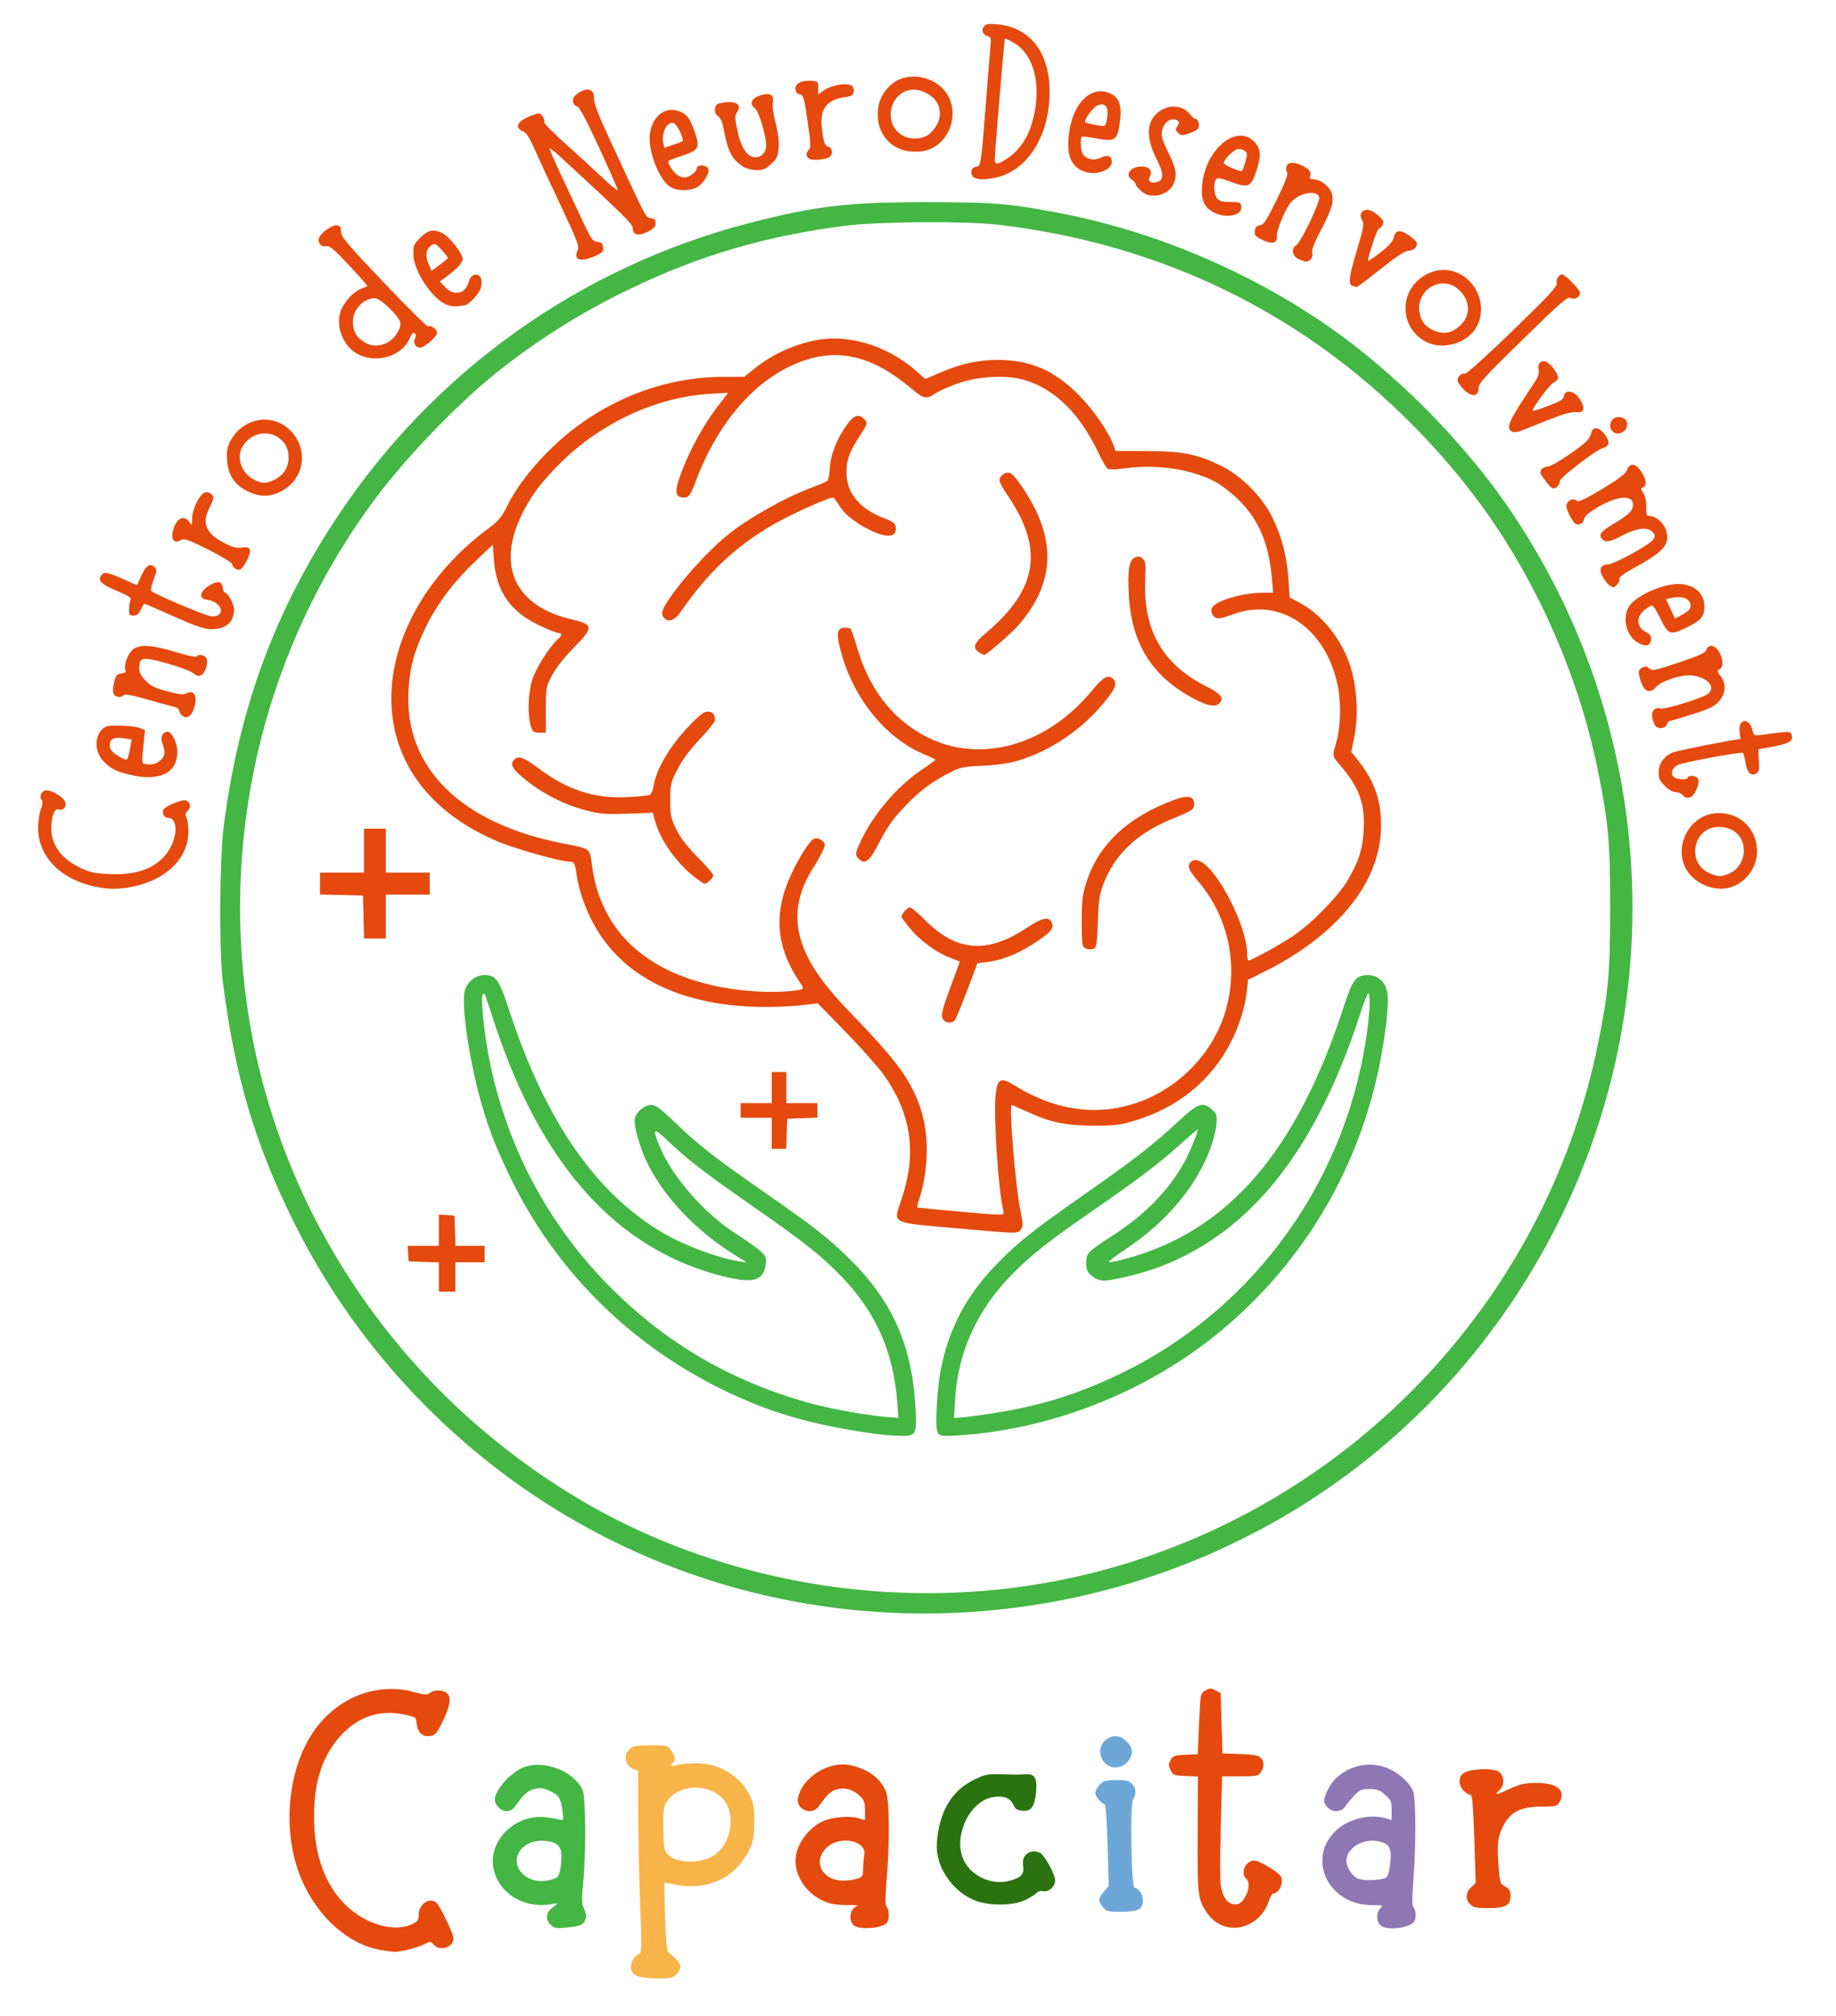<?xml version="1.0" encoding="UTF-8" standalone="no"?>
<!-- Created with Inkscape (http://www.inkscape.org/) -->

<svg
   version="1.1"
   id="svg1"
   width="321.28"
   height="352.64"
   viewBox="0 0 321.28 352.64"
   sodipodi:docname="logo3.svg"
   inkscape:version="1.4 (e7c3feb100, 2024-10-09)"
   xmlns:inkscape="http://www.inkscape.org/namespaces/inkscape"
   xmlns:sodipodi="http://sodipodi.sourceforge.net/DTD/sodipodi-0.dtd"
   xmlns="http://www.w3.org/2000/svg"
   xmlns:svg="http://www.w3.org/2000/svg">
  <defs
     id="defs1" />
  <sodipodi:namedview
     id="namedview1"
     pagecolor="#ffffff"
     bordercolor="#000000"
     borderopacity="0.25"
     inkscape:showpageshadow="2"
     inkscape:pageopacity="0.0"
     inkscape:pagecheckerboard="0"
     inkscape:deskcolor="#d1d1d1"
     inkscape:zoom="2.8284271"
     inkscape:cx="179.95868"
     inkscape:cy="174.12505"
     inkscape:window-width="2560"
     inkscape:window-height="1383"
     inkscape:window-x="0"
     inkscape:window-y="0"
     inkscape:window-maximized="1"
     inkscape:current-layer="g6686" />
  <g
     inkscape:groupmode="layer"
     inkscape:label="Image"
     id="g1"
     transform="translate(0.604,-0.302)">
    <g
       id="g6686"
       transform="translate(-0.604,0.302)">
      <path
         style="fill:#f7b448"
         d="m 113.767,346.012 c -2.532,-0.141 -3.367,-0.652 -3.367,-2.061 0,-0.872 0.775,-1.969 1.58,-2.237 0.293,-0.098 0.302,-2.12 0.042,-8.76 -0.186,-4.748 -0.34,-11.913 -0.34,-15.921 l -10e-4,-7.288 -0.781,-0.297 c -1.536,-0.584 -1.904,-2.359 -0.719,-3.472 0.649,-0.609 1.103,-0.696 3.657,-0.696 2.769,0 2.95,0.043 3.579,0.843 0.711,0.904 0.863,1.876 0.343,2.197 -0.721,0.446 -0.249,0.734 0.72,0.439 0.572,-0.174 2.079,-0.324 3.348,-0.333 4.001,-0.029 7.685,2.203 9.406,5.7 0.636,1.292 0.765,2.041 0.763,4.435 -0.003,3.412 -0.386,4.651 -2.207,7.123 -2.533,3.441 -7.016,4.953 -11.702,3.949 -0.936,-0.201 -1.75,-0.318 -1.807,-0.26 -0.058,0.058 -0.013,2.741 0.098,5.962 0.157,4.519 0.308,5.941 0.662,6.222 2.126,1.688 2.437,2.485 1.438,3.688 -0.649,0.782 -1.62,0.94 -4.713,0.768 z m 10.672,-21.191 c 3.593,-1.833 4.627,-7.776 1.815,-10.429 -2.75,-2.593 -7.857,-2.151 -9.609,0.832 -0.557,0.949 -0.635,1.588 -0.575,4.744 0.061,3.232 0.147,3.73 0.753,4.376 1.415,1.506 5.142,1.74 7.617,0.478 z"
         id="path6691"
         sodipodi:nodetypes="ssssccsssssssscsscsssssssssss" />
      <path
         style="fill:#6da7d8"
         d="m 192.983,333.557 c -0.862,-1.096 -0.837,-1.461 0.187,-2.678 l 0.85,-1.01 -0.206,-7.093 c -0.141,-4.85 -0.321,-7.131 -0.57,-7.214 -0.698,-0.233 -1.564,-1.326 -1.564,-1.976 0,-0.36 0.353,-1.008 0.785,-1.44 0.674,-0.674 1.083,-0.785 2.88,-0.785 1.668,0 2.225,0.13 2.735,0.64 0.741,0.741 0.825,1.826 0.211,2.729 -0.587,0.864 -0.342,15.511 0.26,15.511 0.679,0 1.449,1.135 1.449,2.136 0,1.591 -0.805,2.024 -3.762,2.024 -2.419,0 -2.636,-0.056 -3.255,-0.843 z m 0.322,-25.21 c -1.082,-1.152 -1.042,-2.935 0.088,-3.907 1.226,-1.054 2.584,-0.991 3.751,0.176 0.998,0.998 1.163,1.879 0.563,3.006 -0.901,1.692 -3.147,2.062 -4.403,0.725 z"
         id="path6690" />
      <path
         style="fill:#8f77b4"
         d="m 241.49,336.695 c -0.696,-0.769 -0.674,-2.15 0.044,-2.869 0.552,-0.552 0.494,-0.575 -1.52,-0.584 -7.475,-0.037 -11.374,-7.912 -6.386,-12.9 2.104,-2.104 5.857,-3.108 8.692,-2.325 l 1.2,0.331 v -1.701 c 0,-1.547 -0.103,-1.791 -1.131,-2.694 -0.947,-0.831 -1.395,-0.993 -2.752,-0.993 -1.424,0 -1.743,0.13 -2.629,1.071 -0.554,0.589 -1.267,1.453 -1.583,1.92 -0.707,1.044 -2.172,1.142 -3.105,0.209 -0.809,-0.809 -0.804,-1.378 0.025,-3.091 1.825,-3.77 6.749,-5.465 10.695,-3.68 2.039,0.922 3.919,2.749 4.322,4.201 0.421,1.517 0.402,10.116 -0.035,15.333 -0.237,2.826 -0.247,4.343 -0.031,4.606 0.442,0.539 0.553,1.533 0.267,2.382 -0.452,1.338 -5.036,1.931 -6.073,0.785 z m 1.195,-8.39 c 0.24,-0.256 0.521,-1.442 0.625,-2.636 0.219,-2.518 -0.216,-3.24 -2.172,-3.607 -2.454,-0.46 -4.978,0.873 -5.486,2.897 -0.28,1.115 0.605,2.888 1.771,3.548 1.052,0.595 4.642,0.457 5.262,-0.203 z"
         id="path6689" />
      <path
         style="fill:#44b644"
         d="m 96.362,336.682 c -0.984,-0.984 -0.869,-2.09 0.311,-3.013 l 0.994,-0.778 -1.483,0.225 c -4.589,0.696 -8.783,-1.904 -9.781,-6.065 -1.175,-4.897 3.686,-9.806 9.093,-9.182 0.893,0.103 1.97,0.287 2.392,0.409 0.76,0.219 0.766,0.205 0.542,-1.484 -0.306,-2.303 -0.644,-2.828 -2.293,-3.558 -1.176,-0.52 -1.617,-0.567 -2.669,-0.284 -1.185,0.319 -1.844,0.92 -3.322,3.027 -0.975,1.391 -2.888,0.949 -3.507,-0.81 -0.495,-1.406 2.357,-4.922 4.829,-5.955 3.603,-1.505 9.02,0.547 10.491,3.975 0.547,1.274 0.605,10.646 0.099,16.042 -0.293,3.124 -0.27,3.78 0.163,4.693 0.361,0.762 0.42,1.282 0.206,1.844 -0.363,0.956 -0.897,1.176 -3.421,1.412 -1.717,0.16 -2.047,0.098 -2.644,-0.499 z m 0.959,-8.185 c 0.554,-0.23 0.909,-1.738 0.915,-3.888 0.004,-1.692 -0.779,-2.416 -2.828,-2.613 -4.007,-0.385 -6.504,3.215 -3.98,5.739 1.405,1.405 3.645,1.694 5.893,0.762 z M 83.2,253.912 C 69.975,242.918 59.216,229.368 51.571,214.08 44.585,200.109 41.009,188.026 38.975,171.52 38.325,166.237 38.43,150.043 39.152,144.48 41.828,123.847 48.047,106.948 59.085,90.311 75.915,64.944 101.537,46.686 131.04,39.037 c 11.605,-3.009 17.3,-3.679 31.2,-3.669 11.547,0.008 14.066,0.207 22.56,1.783 16.742,3.106 33.71,10.225 47.834,20.069 11.305,7.879 22.923,19.504 30.828,30.845 26.999,38.739 29.574,89.568 6.62,130.687 C 231.983,286.998 141.759,302.591 83.2,253.912 Z m 116.494,18.731 c 40.889,-13.629 71.443,-48.071 79.949,-90.124 1.812,-8.959 2.117,-12.382 2.117,-23.799 0,-11.426 -0.304,-14.838 -2.123,-23.832 C 276.454,119.158 269.731,103.43 260.565,90.28 252.962,79.37 242.572,68.856 231.68,61.049 214.98,49.079 195.86,41.797 174.56,39.295 169.103,38.654 153.554,38.757 148,39.471 c -14.049,1.807 -25.599,5.194 -37.828,11.095 -8.479,4.091 -16.252,8.969 -23.288,14.614 -7.039,5.647 -15.981,14.968 -21.435,22.341 -18.722,25.31 -26.705,57.039 -22.224,88.32 5.111,35.672 26.284,67.267 57.734,86.154 26.702,16.035 63.545,22.378 98.734,10.649 z M 154.72,250.99 c -8.362,-0.995 -15.606,-2.675 -21.669,-5.024 -19.301,-7.479 -34.669,-21.477 -43.613,-39.726 -2.859,-5.833 -4.324,-9.742 -5.78,-15.425 -1.924,-7.506 -2.994,-16.047 -2.237,-17.858 0.612,-1.466 1.948,-2.397 3.437,-2.397 1.915,0 2.506,0.842 4.164,5.927 6.339,19.445 15.204,32.288 27.075,39.226 3.655,2.137 9.559,4.337 13.183,4.913 l 1.44,0.229 -2.32,-1.449 c -6.885,-4.3 -12.679,-10.545 -15.446,-16.649 -1.002,-2.209 -1.914,-5.426 -1.914,-6.749 0,-1.221 1.59,-2.729 2.878,-2.729 0.838,0 1.553,0.524 4.265,3.124 4.044,3.879 6.926,6.131 15.225,11.901 8.86,6.16 11.185,7.961 14.852,11.511 7.858,7.605 11.349,15.371 11.952,26.585 0.244,4.536 0.079,4.825 -2.715,4.751 -0.999,-0.026 -2.249,-0.099 -2.777,-0.162 z m 2.283,-5.746 c -0.668,-8.693 -3.634,-15.488 -9.426,-21.598 -3.661,-3.861 -6.524,-6.15 -15.577,-12.451 -8.489,-5.908 -11.686,-8.361 -14.959,-11.478 -2.716,-2.586 -2.963,-2.49 -1.683,0.658 2.196,5.404 7.939,11.972 13.602,15.555 1.672,1.058 3.526,2.376 4.12,2.93 0.982,0.915 1.064,1.129 0.9,2.353 -0.385,2.868 -2.266,3.361 -7.619,1.997 -18.43,-4.695 -31.652,-19.38 -39.828,-44.233 -0.799,-2.429 -1.521,-4.621 -1.603,-4.87 -0.091,-0.275 -0.266,-0.338 -0.443,-0.16 -0.388,0.389 0.136,6.035 0.978,10.534 2.908,15.537 10.306,29.627 21.38,40.716 9.7,9.714 20.744,16.19 34.221,20.068 4.145,1.193 11.412,2.475 15.223,2.685 L 157.214,248 Z m 7.187,5.512 c -0.346,-0.416 -0.402,-1.439 -0.263,-4.763 0.427,-10.225 3.798,-18.114 10.737,-25.131 3.732,-3.774 6.211,-5.732 15.256,-12.053 8.616,-6.021 12.092,-8.726 16.395,-12.759 3.299,-3.091 4.137,-3.383 5.747,-1.997 0.779,0.67 0.889,0.978 0.83,2.32 -0.037,0.851 -0.432,2.614 -0.878,3.917 -2.354,6.886 -7.755,13.405 -15.151,18.29 -1.877,1.24 -3.09,2.22 -2.746,2.22 0.339,0 1.693,-0.293 3.009,-0.651 17.829,-4.849 29.849,-18.81 38.071,-44.219 1.482,-4.579 2.1,-5.37 4.201,-5.37 0.898,0 1.504,0.244 2.238,0.899 1.266,1.132 1.475,2.795 0.938,7.468 -2.462,21.422 -12.652,40.383 -28.974,53.911 -12.714,10.538 -29.356,17.163 -45.822,18.242 -2.704,0.177 -3.21,0.132 -3.588,-0.324 z M 175.04,247 c 7.67,-1.281 14.094,-3.345 21.28,-6.838 23.518,-11.429 39.788,-34.358 43.026,-60.634 0.396,-3.213 0.433,-5.768 0.084,-5.768 -0.138,0 -0.801,1.692 -1.473,3.76 -7.659,23.547 -18.913,37.8 -34.703,43.952 -2.962,1.154 -8.409,2.527 -10.028,2.527 -0.798,2.9e-4 -1.491,-0.266 -2.16,-0.828 -0.828,-0.696 -0.985,-1.055 -0.985,-2.251 0,-1.726 0.216,-1.947 4.8,-4.917 5.473,-3.546 9.617,-7.788 12.307,-12.6 0.908,-1.623 2.413,-5.281 2.413,-5.864 0,-0.066 -1.425,1.157 -3.166,2.719 -3.711,3.329 -6.98,5.803 -15.074,11.41 -7.848,5.437 -10.804,7.761 -14.142,11.12 -6.16,6.199 -9.596,13.683 -10.084,21.962 l -0.195,3.311 2.21,-0.223 c 1.215,-0.123 3.866,-0.5 5.89,-0.838 z"
         id="path6688"
         sodipodi:nodetypes="sscsssssssssssssssssssssssssssscssssssssssssssssssscsssssssscssssssssscsssssssssssssssscssssssssssssssssssssssssssssssssssscsss" />
      <path
         style="fill:#e5490d"
         d="m 66.582,341.077 c -5.352,-0.888 -10.58,-5.378 -13.482,-11.58 -4.269,-9.123 -2.792,-21.898 3.304,-28.567 4.212,-4.609 10.214,-6.489 15.917,-4.985 2.067,0.545 2.47,0.57 2.905,0.184 0.676,-0.6 2.368,-0.57 2.992,0.054 0.76,0.76 0.603,1.974 -0.593,4.58 -1.172,2.555 -1.506,2.905 -2.775,2.913 -1.08,0.006 -1.813,-0.836 -1.945,-2.235 -0.105,-1.118 -0.109,-1.121 -2.432,-1.585 -3.938,-0.786 -7.557,0.368 -10.473,3.339 -3.433,3.499 -5.059,8.192 -5.047,14.565 0.012,6.158 1.589,11.03 4.733,14.625 3.548,4.055 9.202,5.87 12.683,4.069 0.735,-0.38 0.91,-0.684 0.91,-1.582 0,-1.902 2.14,-3.189 3.193,-1.921 0.78,0.94 2.887,5.37 2.887,6.071 0,1.605 -2.302,2.371 -3.443,1.146 -0.584,-0.627 -0.597,-0.627 -1.852,-0.007 -1.237,0.611 -4.201,1.315 -5.228,1.241 -0.284,-0.021 -1.299,-0.167 -2.255,-0.326 z m 82.748,-4.382 c -0.944,-1.043 -0.519,-2.928 0.75,-3.335 0.264,-0.085 -0.6,-0.147 -1.92,-0.139 -1.834,0.011 -2.799,-0.16 -4.092,-0.728 -2.837,-1.245 -4.868,-4.146 -4.868,-6.953 0,-2.607 1.96,-5.534 4.61,-6.886 1.537,-0.784 4.676,-1.099 6.35,-0.637 l 1.2,0.331 v -1.674 c 0,-1.42 -0.138,-1.806 -0.904,-2.541 -1.173,-1.124 -2.613,-1.531 -4.029,-1.14 -1.03,0.284 -1.732,0.948 -3.162,2.987 -1.199,1.71 -4.025,0.541 -3.618,-1.497 0.719,-3.595 5.41,-6.516 9.171,-5.709 3.088,0.662 5.23,2.242 6.205,4.576 0.612,1.466 0.677,8.742 0.136,15.383 -0.268,3.292 -0.268,4.527 0,4.795 0.415,0.415 0.474,2.119 0.094,2.719 -0.688,1.084 -5.049,1.415 -5.923,0.449 z m 0.703,-8.086 c 0.918,-0.32 1.008,-0.473 1.008,-1.72 0,-0.753 0.087,-1.804 0.193,-2.335 0.52,-2.598 -4.19,-3.598 -6.552,-1.392 -2.55,2.382 -0.86,5.794 2.871,5.797 0.81,6.6e-4 1.926,-0.157 2.48,-0.35 z m 64.34,8.365 c -1.327,-0.402 -2.411,-1.239 -3.25,-2.51 -1.518,-2.298 -1.596,-2.995 -1.545,-13.682 l 0.048,-10.033 -2.169,-0.095 c -2.047,-0.089 -2.195,-0.148 -2.619,-1.037 -0.388,-0.811 -0.387,-1.055 0.008,-1.76 0.41,-0.733 0.682,-0.828 2.607,-0.913 l 2.149,-0.095 0.036,-1.185 c 0.02,-0.652 0.128,-3.052 0.24,-5.334 0.201,-4.105 0.213,-4.154 1.084,-4.64 0.791,-0.441 0.969,-0.441 1.76,5.9e-4 l 0.88,0.492 0.16,5.268 0.16,5.268 3.029,0.093 c 2.24,0.069 3.178,0.228 3.6,0.61 0.703,0.636 0.732,1.646 0.073,2.586 -0.457,0.653 -0.756,0.711 -3.635,0.711 h -3.137 l -0.232,8.896 c -0.127,4.893 -0.128,9.465 -0.002,10.16 0.429,2.365 1.211,3.344 2.674,3.344 1.484,0 2.929,-3.535 1.82,-4.455 -1.135,-0.942 -0.178,-3.225 1.352,-3.225 0.806,0 4.084,1.914 4.613,2.693 0.677,0.999 -0.182,3.067 -1.275,3.067 -0.192,0 -0.585,0.711 -0.874,1.58 -1.058,3.187 -4.526,5.112 -7.554,4.194 z M 257.28,333.12 c -0.872,-0.872 -0.807,-2.115 0.156,-3.008 l 0.796,-0.738 -0.24,-7.621 c -0.171,-5.416 -0.35,-7.658 -0.62,-7.748 -1.847,-0.616 -2.593,-2.659 -1.374,-3.762 0.932,-0.844 5.125,-1.083 6.234,-0.356 1.026,0.673 1.114,2.378 0.165,3.236 -1.031,0.933 -0.561,0.878 1.752,-0.204 1.756,-0.822 2.597,-1.02 4.448,-1.046 3.807,-0.053 5.485,1.231 4.318,3.306 -0.439,0.78 -0.602,0.823 -3.169,0.834 -3.918,0.018 -5.645,1.003 -7.002,3.994 -0.692,1.525 -0.797,3.134 -0.463,7.084 0.186,2.197 0.275,2.428 1.12,2.913 0.735,0.422 0.918,0.75 0.918,1.644 0,1.648 -0.862,2.113 -3.911,2.113 -2.062,0 -2.599,-0.11 -3.129,-0.64 z M 76.8,223.373 v -2.547 l -2.64,-0.093 -2.64,-0.093 -0.098,-1.36 -0.098,-1.36 H 74.062 76.8 v -2.738 -2.738 l 1.36,0.098 1.36,0.098 0.093,2.64 0.093,2.64 H 82.253 84.8 v 1.44 1.44 h -2.56 -2.56 v 2.56 2.56 H 78.24 76.8 Z m 90.08,-8.564 c -10.995,-0.975 -10.549,-0.757 -9.29,-4.537 1.367,-4.106 4.195,-12.866 -3.406,-22.89 -3.452,-4.187 -7.319,-8.011 -11.1,-11.897 -7.029,1.058 -33.715,3.534 -41.145,-18.31 -0.428,-1.259 -0.871,-2.974 -0.985,-3.811 -0.322,-2.372 -0.452,-2.643 -1.266,-2.643 -1.595,0 -9.53,-2.239 -12.709,-3.587 C 75.123,142.108 68.48,133.129 68.48,122.129 c 0,-10.594 6.383,-21.807 16.839,-29.581 1.967,-1.463 2.435,-2.015 3.45,-4.068 1.637,-3.312 4.371,-6.859 7.902,-10.251 C 104.865,70.358 115.657,65.925 126.638,65.921 l 3.598,-0.001 1.965,-1.583 c 3.789,-3.053 9.364,-5.143 13.69,-5.131 5.229,0.014 10.577,2.183 14.81,6.008 l 1.206,1.09 2.651,-1.139 c 3.581,-1.538 6.557,-2.193 10.002,-2.201 5.73,-0.013 9.921,1.8 14.24,6.16 2.565,2.589 5.288,6.548 6.093,8.857 l 0.315,0.902 5.516,0.02 c 6.303,0.023 8.756,0.515 13.017,2.612 3.539,1.742 7.159,5.406 8.935,9.044 1.644,3.368 2.508,6.717 2.79,10.811 l 0.217,3.148 1.67,0.875 c 3.485,1.824 6.624,5.431 8.398,9.646 1.629,3.872 2.118,9.627 1.197,14.088 l -0.492,2.381 1.317,1.667 c 2.747,3.476 3.942,6.938 3.9,11.304 -0.134,14.205 -15.025,22.774 -19.735,25.131 l -3.539,1.771 -0.227,2.05 c -0.565,5.097 -4.391,17.999 -19.678,22.612 -2.45,0.739 -3.375,0.849 -7.135,0.846 -4.932,-0.003 -7.57,-0.56 -11.709,-2.473 -1.354,-0.626 -2.528,-1.137 -2.609,-1.137 -0.511,0 0.657,14.352 1.495,18.377 0.494,2.372 0.51,2.819 0.118,3.379 -0.552,0.789 -0.264,0.794 -11.775,-0.227 z m 8.689,-3.048 c -0.87,-3.476 -1.737,-16.546 -1.342,-20.233 0.315,-2.939 0.858,-3.185 3.471,-1.572 7.404,4.57 15.135,5.423 22.484,2.481 6.545,-2.62 11.998,-8.425 14.088,-14.996 2.597,-8.165 0.864,-16.865 -4.649,-23.346 -1.658,-1.949 -1.914,-2.633 -1.238,-3.31 2.641,-2.641 9.856,10.342 9.856,16.147 0,0.588 0.108,1.069 0.24,1.068 0.514,-10e-4 5.415,-2.684 7.726,-4.229 3.252,-2.174 7.897,-6.887 9.579,-9.72 2.012,-3.389 2.697,-5.568 2.859,-9.09 0.204,-4.442 -0.85,-7.302 -4.054,-11.005 -1.483,-1.714 -1.48,-1.698 -0.816,-3.875 0.81,-2.657 0.951,-6.986 0.327,-10.088 -2.04,-10.15 -10.147,-15.646 -18.435,-12.496 -0.961,0.365 -2.066,0.664 -2.456,0.664 -0.808,1.9e-4 -1.465,-0.982 -1.171,-1.75 0.482,-1.257 5.227,-2.713 8.877,-2.724 l 1.878,-0.006 -0.218,-2.48 c -0.534,-6.077 -2.295,-10.274 -5.745,-13.69 -1.255,-1.242 -3.133,-2.701 -4.194,-3.257 -4.171,-2.187 -10.155,-3.09 -15.626,-2.359 -2.058,0.275 -2.944,0.282 -3.252,0.026 -0.233,-0.193 -0.943,-1.445 -1.578,-2.782 -3.197,-6.732 -7.554,-11.042 -12.768,-12.63 -3.29,-1.002 -8.327,-0.733 -12.023,0.643 -1.479,0.551 -3.028,1.223 -3.442,1.494 -1.949,1.277 -2.177,1.237 -4.628,-0.816 -7.334,-6.143 -13.844,-7.27 -21.241,-3.679 -6.916,3.358 -12.773,10.537 -16.324,20.01 -0.916,2.444 -1.225,2.87 -2.076,2.87 -1.691,0 -1.729,-1.18 -0.164,-5.131 1.49,-3.761 3.822,-7.904 6.139,-10.903 l 1.776,-2.298 -3.326,0.203 c -9.625,0.589 -19.711,5.434 -26.839,12.893 -2.942,3.078 -4.35,5.008 -5.873,8.048 -4.575,9.129 -1.274,16.198 8.636,18.496 3.871,0.898 3.906,1.379 0.361,4.974 -1.625,1.648 -3.079,3.492 -3.76,4.767 -1.097,2.055 -1.111,2.128 -1.111,6.08 v 4 H 94.4 c -0.994,0 -1.163,-0.126 -1.502,-1.12 -0.61,-1.788 -0.504,-5.735 0.217,-8.069 0.615,-1.991 3.011,-5.821 4.443,-7.1 0.812,-0.725 0.874,-1.15 0.169,-1.15 -0.282,0 -1.733,-0.572 -3.224,-1.27 -5.18,-2.428 -7.651,-5.947 -8.064,-11.488 L 86.24,95.283 83.276,98.076 c -3.774,3.556 -6.732,7.464 -8.72,11.524 -2.064,4.214 -2.882,7.222 -3.09,11.36 -0.67,13.34 9.207,23.075 26.934,26.548 5.075,0.994 4.773,0.767 5.193,3.896 3.368,25.114 35.964,22.426 36.82,21.57 0.113,-0.113 0.033,-0.45 -0.177,-0.749 -4.415,-6.297 -4.996,-12.331 -1.844,-19.153 1.464,-3.169 3.365,-6.139 4.076,-6.37 0.786,-0.255 1.852,0.411 1.852,1.157 0,0.351 -0.782,1.934 -1.737,3.519 -6.674,9.929 -1.34,17.897 5.998,25.538 7.676,7.878 10.33,11.338 12.062,15.723 3.271,8.282 0.301,16.873 0.182,17.21 -0.262,0.743 -0.375,1.362 -0.251,1.376 3.181,0.358 12.477,1.188 13.62,1.216 1.46,0.036 1.544,-0.006 1.375,-0.682 z m -10.385,-33.264 c -0.645,-0.645 -0.448,-1.618 1.221,-6.03 0.883,-2.334 1.567,-4.268 1.52,-4.298 -0.047,-0.03 -0.772,-0.31 -1.613,-0.621 -2.356,-0.873 -5.238,-2.958 -6.976,-5.046 -0.867,-1.042 -1.577,-1.999 -1.577,-2.127 0,-0.494 1.019,-1.655 1.453,-1.655 0.251,0 1.514,1.057 2.806,2.349 5.401,5.401 10.722,5.791 17.566,1.289 2.792,-1.837 3.869,-2.1 4.416,-1.078 0.499,0.932 -0.029,1.699 -2.168,3.149 -3.408,2.311 -6.219,3.493 -9.161,3.852 l -1.631,0.199 -1.807,4.8 c -0.994,2.64 -1.972,4.98 -2.173,5.2 -0.463,0.507 -1.378,0.515 -1.876,0.016 z m 24.576,-12.73 c -0.388,-0.246 -0.479,-1.123 -0.477,-4.555 0.003,-3.545 0.127,-4.65 0.748,-6.651 2.109,-6.791 7.33,-11.71 15.613,-14.709 2.241,-0.811 3.315,-0.565 3.315,0.761 0,0.982 -0.279,1.176 -3.639,2.535 -6.476,2.619 -10.41,6.4 -12.402,11.918 -0.534,1.48 -0.711,2.836 -0.808,6.2 -0.085,2.937 -0.249,4.385 -0.518,4.555 -0.529,0.336 -1.251,0.315 -1.833,-0.054 z m -68.703,-12.752 c -3.032,-2.524 -5.594,-6.304 -6.465,-9.536 l -0.353,-1.311 -4.403,0.158 c -3.787,0.136 -4.782,0.063 -7.108,-0.526 -4.302,-1.088 -8.606,-3.39 -11.897,-6.363 -1.267,-1.144 -1.516,-1.903 -0.847,-2.573 0.723,-0.723 1.701,-0.383 4.098,1.424 5.149,3.88 9.883,5.438 15.647,5.148 1.865,-0.094 3.628,-0.267 3.918,-0.385 0.318,-0.129 0.608,-0.754 0.731,-1.574 0.447,-2.978 2.872,-7.039 6.376,-10.677 1.7,-1.765 2.443,-2.32 3.107,-2.32 0.852,0 1.26,0.485 1.26,1.498 0,0.267 -1.202,1.762 -2.67,3.323 -1.826,1.94 -3.066,3.615 -3.92,5.298 -1.181,2.326 -1.25,2.621 -1.25,5.376 0,2.66 0.094,3.106 1.072,5.095 0.759,1.543 1.857,2.972 3.76,4.892 1.478,1.492 2.688,2.898 2.688,3.126 0,0.491 -1.019,1.473 -1.529,1.473 -0.197,0 -1.194,-0.696 -2.215,-1.546 z m 29.223,-2.78 c -0.701,-0.701 -0.668,-0.96 0.423,-3.266 2.19,-4.63 6.371,-9.497 10.577,-12.313 1.32,-0.884 2.4,-1.676 2.4,-1.76 0,-0.085 -0.811,-0.484 -1.803,-0.887 -6.745,-2.744 -12.432,-9.671 -14.686,-17.887 -0.876,-3.193 -0.775,-4.167 0.448,-4.306 0.505,-0.058 1.04,0.016 1.188,0.164 0.148,0.148 0.638,1.541 1.088,3.094 2.133,7.36 6.157,12.622 12.004,15.698 9.421,4.956 21.197,1.733 29.171,-7.983 1.973,-2.404 2.853,-2.877 3.725,-2.005 0.701,0.701 0.401,1.584 -1.238,3.644 -4.054,5.095 -9.83,9.035 -15.67,10.689 -1.513,0.428 -3.717,0.732 -6.016,0.83 -3.257,0.138 -3.83,0.255 -5.6,1.148 -3.095,1.56 -5.307,3.202 -7.749,5.751 -2.405,2.51 -3.081,3.477 -5.103,7.297 -1.357,2.565 -2.158,3.095 -3.16,2.093 z m 58.68,-27.992 c -7.348,-3.899 -10.945,-9.602 -11.425,-18.115 -0.245,-4.352 0.038,-6.136 1.046,-6.596 0.624,-0.284 0.892,-0.249 1.365,0.179 0.518,0.468 0.572,0.928 0.451,3.811 -0.364,8.69 3.058,14.668 10.582,18.486 2.526,1.282 3.127,1.93 2.587,2.792 -0.611,0.975 -2.044,0.802 -4.606,-0.557 z m -37.689,-8.181 c -1.154,-0.808 -0.847,-1.552 1.449,-3.503 8.816,-7.496 9.935,-14.479 3.785,-23.628 -1.522,-2.264 -1.775,-2.831 -1.497,-3.35 0.398,-0.744 1.126,-1.072 1.804,-0.812 0.738,0.283 3.161,3.828 4.438,6.492 3.47,7.241 2.49,13.752 -3.026,20.098 -1.237,1.424 -5.599,5.201 -6.005,5.201 -0.13,0 -0.556,-0.224 -0.947,-0.498 z M 116.224,108.096 c -0.554,-0.554 -0.477,-1.147 0.318,-2.458 2.168,-3.576 7.398,-9.393 10.978,-12.212 3.864,-3.042 9.749,-6.338 14.56,-8.155 1.32,-0.499 2.535,-1.023 2.7,-1.165 0.165,-0.142 0.346,-1.016 0.401,-1.942 0.163,-2.737 1.261,-5.507 3.23,-8.151 0.976,-1.311 1.849,-1.598 2.651,-0.872 0.838,0.758 0.803,0.929 -0.647,3.157 -1.788,2.747 -2.288,4.125 -2.299,6.326 -0.017,3.582 2.281,6.377 6.603,8.031 1.473,0.563 1.944,0.903 2.025,1.458 0.276,1.912 -1.478,2.119 -4.625,0.544 -2.658,-1.33 -4.564,-2.904 -5.404,-4.462 -0.342,-0.635 -0.797,-1.154 -1.012,-1.154 -0.849,0 -7.795,3.168 -10.713,4.886 -6.407,3.773 -11.181,8.306 -15.863,15.063 -1.063,1.535 -2.085,1.924 -2.903,1.107 z m 18.816,90.144 v -2.72 h -2.72 -2.72 v -1.28 -1.28 h 2.72 2.72 v -2.72 -2.72 h 1.28 1.28 v 2.72 2.72 h 2.72 2.72 v 1.267 1.267 l -2.64,0.093 -2.64,0.093 -0.093,2.64 -0.093,2.64 H 136.307 135.04 Z m -71.43,-37.84 -0.09,-3.76 -3.76,-0.09 -3.76,-0.09 v -1.91 -1.91 h 3.84 3.84 v -3.84 -3.84 h 1.92 1.92 v 3.84 3.84 h 3.84 3.84 v 1.92 1.92 h -3.84 -3.84 v 3.84 3.84 h -1.91 -1.91 z m -47.159,-5.355 c -5.913,-1.287 -9.777,-5.303 -9.781,-10.166 -7.894e-4,-1.099 0.214,-2.594 0.477,-3.322 0.323,-0.895 0.373,-1.428 0.154,-1.648 -0.529,-0.529 0.02,-1.67 0.801,-1.664 1.172,0.009 3.247,1.369 3.366,2.207 0.121,0.845 -0.478,1.377 -1.273,1.13 -0.675,-0.21 -1.238,1.323 -1.228,3.346 0.014,2.954 1.86,5.39 5.273,6.961 1.564,0.72 2.49,0.908 4.996,1.013 5.148,0.216 8.672,-1.289 10.504,-4.485 1.425,-2.485 1.252,-5.377 -0.322,-5.377 -0.754,0 -1.166,-0.848 -0.741,-1.523 0.165,-0.262 1.058,-0.758 1.985,-1.104 1.336,-0.498 1.781,-0.548 2.151,-0.242 0.602,0.499 0.591,1.097 -0.029,1.718 -0.376,0.376 -0.415,0.646 -0.16,1.122 0.184,0.345 0.335,1.472 0.335,2.505 0,4.524 -3.805,8.324 -9.558,9.543 -2.583,0.547 -4.387,0.544 -6.95,-0.014 z m 281.447,-0.405 c -7.179,-3.64 -2.743,-14.395 4.99,-12.096 4.592,1.365 6.112,7.299 2.779,10.852 -2.069,2.206 -4.959,2.669 -7.769,1.244 z m 4.618,-1.801 c 3.126,-1.306 3.596,-5.835 0.783,-7.551 -0.67,-0.408 -1.62,-0.646 -2.584,-0.647 -4.384,-0.003 -5.683,6.223 -1.678,8.042 1.551,0.705 2.105,0.729 3.479,0.155 z M 294.4,139.04 c -0.219,-0.264 -0.755,-0.48 -1.191,-0.48 -0.475,0 -1.229,-0.436 -1.881,-1.088 -0.871,-0.871 -1.088,-1.341 -1.088,-2.357 0,-1.539 0.93,-2.841 2.496,-3.496 0.777,-0.325 10.914,-2.335 11.793,-2.339 0.027,-1.2e-4 -0.024,-0.546 -0.113,-1.213 -0.313,-2.331 1.638,-2.682 2.229,-0.401 0.27,1.043 0.287,1.051 1.774,0.853 4.751,-0.633 4.837,-0.634 5.065,-0.039 0.414,1.08 -0.338,1.584 -3.118,2.088 l -2.686,0.487 0.102,1.969 c 0.088,1.702 0.015,2.016 -0.538,2.312 -0.898,0.481 -1.552,-0.259 -1.822,-2.064 -0.119,-0.792 -0.317,-1.503 -0.441,-1.579 -0.345,-0.213 -10.301,1.62 -11.295,2.08 -1.023,0.473 -1.421,1.423 -0.873,2.083 0.443,0.534 2.547,0.636 2.547,0.123 0,-0.188 0.395,-0.296 0.877,-0.24 1.112,0.128 1.28,0.91 0.545,2.54 -0.605,1.341 -1.629,1.668 -2.382,0.761 z M 22.637,135.5 c -2.286,-0.554 -3.344,-1.097 -4.492,-2.305 -1.582,-1.665 -1.688,-4.197 -0.236,-5.643 0.578,-0.576 1.028,-0.665 3.143,-0.628 1.358,0.024 2.885,0.209 3.394,0.409 l 0.926,0.365 -0.216,2.151 c -0.411,4.094 -0.483,3.74 0.782,3.846 0.783,0.066 1.406,-0.116 2,-0.583 0.944,-0.743 1.061,-1.479 0.486,-3.069 -0.407,-1.126 -0.003,-2.044 0.901,-2.044 0.746,0 1.714,1.964 1.715,3.482 0.003,3.767 -3.172,5.285 -8.402,4.018 z m 0.2,-4.983 0.217,-1.163 -1.467,-0.22 C 19.926,128.886 19.2,129.267 19.2,130.39 c 0,0.784 0.619,1.433 2.08,2.183 1.072,0.55 1.07,0.554 1.558,-2.055 z m 266.839,-3.557 c -0.177,-0.22 -0.417,-0.845 -0.533,-1.389 -0.247,-1.156 0.4,-1.904 1.417,-1.638 0.75,0.196 6.981,-1.691 8.181,-2.477 1.692,-1.109 0.141,-3.026 -2.666,-3.296 -1.952,-0.188 -5.363,0.928 -6.352,2.077 -1.181,1.372 -2.356,0.518 -2.878,-2.093 -0.156,-0.778 -0.057,-1.037 0.508,-1.339 0.565,-0.302 0.808,-0.278 1.255,0.126 0.507,0.459 0.943,0.371 5.143,-1.033 3.662,-1.224 4.642,-1.676 4.849,-2.236 0.387,-1.047 1.46,-0.882 2.204,0.338 0.774,1.27 0.821,2.665 0.104,3.066 -0.485,0.272 -0.471,0.377 0.16,1.179 1.033,1.314 0.929,3.063 -0.264,4.423 -0.785,0.894 -1.61,1.299 -4.579,2.251 -1.992,0.638 -3.784,1.161 -3.981,1.161 -0.198,0 -0.451,0.288 -0.562,0.64 -0.23,0.725 -1.491,0.876 -2.004,0.24 z M 31.744,125.056 c -0.211,-0.211 -0.384,-0.568 -0.384,-0.794 0,-0.225 -0.396,-0.504 -0.88,-0.619 -0.484,-0.115 -2.597,-0.697 -4.695,-1.295 -2.61,-0.743 -3.919,-0.982 -4.144,-0.757 -0.51,0.51 -1.427,0.388 -1.746,-0.231 -0.177,-0.344 -0.151,-1.114 0.069,-2 0.307,-1.239 0.483,-1.454 1.262,-1.544 0.661,-0.076 0.854,-0.236 0.717,-0.594 -0.322,-0.838 0.433,-2.916 1.309,-3.605 1.217,-0.957 3.269,-0.84 7.435,0.425 1.96,0.595 3.642,0.955 3.738,0.8 0.3,-0.486 1.381,-0.307 1.678,0.278 0.391,0.77 -0.138,2.551 -0.875,2.946 -0.453,0.242 -0.79,0.17 -1.384,-0.298 -1.001,-0.788 -7.268,-2.648 -8.46,-2.512 -0.785,0.09 -0.916,0.256 -1.001,1.272 -0.077,0.928 0.104,1.398 0.879,2.281 1.075,1.224 1.769,1.562 4.742,2.307 1.436,0.36 2.177,0.409 2.617,0.174 1.501,-0.803 2.102,0.776 1.156,3.04 -0.482,1.153 -1.31,1.448 -2.032,0.726 z M 286.496,112.34 c -1.875,-1.155 -2.611,-4.021 -1.556,-6.059 0.859,-1.66 4.676,-3.648 7.801,-4.063 3.139,-0.416 5.5,1.221 5.5,3.816 0,1.81 -0.544,2.474 -3.024,3.695 -2.926,1.441 -3.304,1.319 -4.638,-1.488 -0.606,-1.276 -1.279,-2.32 -1.495,-2.32 -0.217,0 -0.837,0.373 -1.378,0.828 -1.476,1.242 -1.317,2.978 0.354,3.842 0.743,0.384 0.92,0.668 0.841,1.348 -0.127,1.099 -1.028,1.25 -2.404,0.401 z m 9.344,-6.422 c 0,-1.105 -1.353,-1.718 -3.037,-1.377 l -1.273,0.258 0.792,1.706 0.792,1.706 1.363,-0.752 c 1.032,-0.569 1.363,-0.943 1.363,-1.541 z m -265.436,1.899 c -2.726,-1.22 -5.03,-2.214 -5.12,-2.211 -0.09,0.004 -0.38,0.472 -0.644,1.04 -0.353,0.761 -0.691,1.033 -1.28,1.033 -0.705,0 -0.797,-0.132 -0.777,-1.12 0.013,-0.616 0.125,-1.343 0.249,-1.615 0.177,-0.387 -0.34,-0.734 -2.371,-1.593 -2.812,-1.189 -3.414,-1.792 -2.726,-2.733 0.493,-0.674 1.182,-0.528 4.406,0.932 l 1.822,0.825 0.8,-1.748 c 0.827,-1.807 1.628,-2.241 2.406,-1.304 0.283,0.341 0.215,0.834 -0.296,2.129 -0.365,0.927 -0.55,1.794 -0.409,1.926 0.646,0.612 9.813,4.46 10.623,4.46 2.593,0 1.764,-2.633 -0.928,-2.947 -1.366,-0.159 -1.225,-1.349 0.278,-2.343 1.557,-1.03 2.405,-0.946 2.543,0.253 0.056,0.482 0.238,0.877 0.405,0.877 0.497,0 1.572,2.012 1.573,2.945 0.003,2.221 -1.475,3.47 -4.063,3.433 -1.179,-0.017 -2.687,-0.537 -6.492,-2.24 z M 281.544,102.32 c -0.274,-0.22 -0.767,-0.871 -1.095,-1.448 -0.739,-1.298 -0.338,-2.144 1.026,-2.169 0.98,-0.018 7.041,-3.332 7.725,-4.224 0.519,-0.677 0.505,-0.889 -0.103,-1.496 -0.845,-0.845 -2.757,-0.612 -5.075,0.617 -2.315,1.228 -3.1,1.365 -3.699,0.644 -0.617,-0.743 -0.211,-1.273 1.972,-2.576 2.771,-1.653 3.465,-2.334 3.465,-3.398 0,-1.834 -2.892,-1.553 -6.465,0.629 -1.278,0.78 -2.051,1.474 -2.113,1.898 -0.107,0.724 -0.77,1.119 -1.443,0.86 -0.232,-0.089 -0.738,-0.811 -1.123,-1.605 -0.539,-1.11 -0.624,-1.587 -0.367,-2.068 0.355,-0.662 1.261,-0.827 1.768,-0.322 0.192,0.191 1.777,-0.582 4.29,-2.093 2.985,-1.795 4.086,-2.634 4.385,-3.343 0.556,-1.323 1.494,-1.23 2.498,0.247 0.917,1.35 1.049,2.486 0.32,2.766 -0.435,0.167 -0.429,0.284 0.054,1.02 0.345,0.527 0.532,1.41 0.509,2.406 -0.029,1.279 0.066,1.574 0.506,1.575 1.153,0.003 2.581,1.227 2.978,2.555 0.729,2.433 -0.361,3.676 -5.861,6.684 -1.595,0.872 -2.407,1.498 -2.302,1.773 0.159,0.413 -0.643,1.467 -1.115,1.467 -0.13,0 -0.46,-0.18 -0.735,-0.4 z M 41.181,99.471 C 40.883,99.304 40.64,98.96 40.64,98.706 c 0,-0.272 -1.711,-1.319 -4.16,-2.547 -3.494,-1.751 -4.256,-2.025 -4.758,-1.712 -1.027,0.641 -1.75,0.104 -1.547,-1.148 0.391,-2.407 1.92,-3.467 2.927,-2.029 C 33.599,91.981 33.6,91.98 33.6,90.999 c 0,-2.059 1.478,-4.919 2.543,-4.919 0.318,0 0.762,0.22 0.986,0.49 0.336,0.405 0.255,0.79 -0.47,2.222 -1.406,2.778 -0.634,4.564 2.697,6.245 1.426,0.72 2.115,0.891 3.002,0.747 1.55,-0.251 1.791,0.441 0.804,2.302 -0.841,1.585 -1.188,1.828 -1.981,1.384 z m 2.118,-13.561 c -2.284,-1.138 -3.395,-2.828 -3.56,-5.41 -0.098,-1.546 0.017,-2.273 0.516,-3.246 2.045,-3.99 6.994,-5.097 10.199,-2.283 3.541,3.109 3.068,8.484 -0.949,10.788 -2.139,1.226 -3.959,1.271 -6.206,0.151 z m 4.471,-1.868 c 1.578,-0.672 2.522,-1.892 2.702,-3.488 0.525,-4.657 -5.325,-6.562 -7.945,-2.588 -1.281,1.943 -0.341,4.798 1.959,5.954 1.343,0.675 1.935,0.697 3.284,0.122 z m 222.885,0.359 c -0.429,-0.572 -0.891,-1.226 -1.026,-1.454 -0.337,-0.57 0.378,-1.346 1.239,-1.346 0.655,0 4.129,-2.219 6.411,-4.094 0.528,-0.434 1.033,-1.166 1.122,-1.627 0.256,-1.325 1.362,-1.265 2.428,0.132 0.962,1.262 0.832,2.053 -0.392,2.382 -1.144,0.308 -7.478,5.162 -7.478,5.731 0,0.632 -0.595,1.316 -1.146,1.316 -0.208,0 -0.729,-0.468 -1.159,-1.04 z m -6.11,-8.926 c -1.104,-0.618 -0.555,-1.814 3.842,-8.369 0.764,-1.139 0.984,-1.763 0.854,-2.418 -0.229,-1.146 0.513,-1.843 1.436,-1.349 0.804,0.43 1.963,2.036 1.963,2.719 0,0.285 -0.352,0.678 -0.782,0.874 -0.719,0.328 -3.899,4.656 -3.623,4.932 0.067,0.067 1.293,-0.324 2.726,-0.869 2.026,-0.77 2.626,-1.141 2.702,-1.671 0.173,-1.211 1.612,-1.064 2.628,0.268 0.5,0.656 0.829,1.447 0.77,1.856 -0.087,0.61 -0.277,0.703 -1.315,0.641 -0.805,-0.048 -2.314,0.367 -4.48,1.233 -1.796,0.718 -3.921,1.564 -4.721,1.881 -1.01,0.401 -1.621,0.483 -2,0.271 z m 17.831,0.129 c -1.127,-0.798 -0.587,-2.643 0.774,-2.643 1.262,0 1.848,0.746 1.459,1.859 -0.306,0.874 -1.508,1.296 -2.232,0.784 z M 256.076,68.079 C 255.506,67.491 255.04,66.782 255.04,66.504 c 0,-0.641 0.811,-1.328 1.349,-1.144 0.226,0.077 3.96,-3.297 8.298,-7.5 6.207,-6.013 7.852,-7.775 7.722,-8.272 -0.166,-0.637 0.383,-1.588 0.917,-1.588 0.564,0 3.154,2.652 3.154,3.229 0,0.785 -0.97,1.289 -1.698,0.882 -0.47,-0.263 -1.827,0.923 -8.312,7.265 -6.857,6.706 -7.75,7.695 -7.75,8.581 0,1.488 -1.263,1.546 -2.644,0.121 z M 62.759,62.026 C 60.232,60.775 58.773,57.495 59.515,54.738 c 0.43,-1.597 2.174,-3.625 3.608,-4.196 0.57,-0.227 1.089,-0.453 1.154,-0.502 0.065,-0.049 -1.365,-1.676 -3.178,-3.616 -2.666,-2.853 -3.427,-3.494 -3.981,-3.355 -0.852,0.214 -1.563,-0.571 -1.292,-1.425 0.291,-0.917 2.305,-2.344 3.141,-2.225 0.566,0.081 0.713,0.31 0.713,1.116 0,0.886 0.946,2.01 7.475,8.877 4.111,4.324 7.6,7.785 7.753,7.691 0.476,-0.294 1.572,0.489 1.572,1.122 0,0.66 -2.207,2.576 -2.967,2.576 -0.794,0 -1.284,-0.832 -0.907,-1.537 0.316,-0.59 0.189,-1.023 -0.301,-1.023 -0.125,0 -0.4,0.415 -0.61,0.922 -1.269,3.065 -5.677,4.477 -8.937,2.864 z m 4.948,-2.06 C 68.938,59.382 70.08,57.748 70.08,56.571 c 0,-0.994 -3.464,-4.411 -4.472,-4.411 -2.022,0 -3.848,1.96 -3.848,4.132 0,1.686 0.565,2.676 2.037,3.574 1.225,0.747 2.477,0.779 3.909,0.1 z m 182.216,0.004 c -2.932,-1.271 -4.488,-4.339 -3.809,-7.507 0.735,-3.425 4.434,-5.864 7.758,-5.115 4.508,1.017 6.758,6.455 4.243,10.256 -1.609,2.431 -5.47,3.546 -8.192,2.365 z m 4.259,-2.089 c 3.155,-1.621 3.612,-5.001 0.988,-7.305 -2.665,-2.34 -6.847,-0.297 -6.847,3.344 0,0.704 0.269,1.721 0.598,2.26 1.04,1.705 3.626,2.541 5.261,1.701 z M 78.44,53.399 C 75.846,52.635 72.32,47.446 72.32,44.391 c 0,-1.416 0.133,-1.72 1.242,-2.829 1.371,-1.371 2.337,-1.559 3.892,-0.755 1.239,0.64 3.506,3.53 3.506,4.468 0,0.717 -0.958,1.743 -3.043,3.261 L 76.96,49.233 77.9,50.216 c 0.665,0.696 1.238,0.984 1.961,0.984 1.131,0 1.738,-0.56 2.219,-2.049 0.209,-0.646 0.564,-1.026 1.019,-1.091 0.991,-0.141 1.437,0.831 1.041,2.267 -0.31,1.122 -2.19,3.108 -2.95,3.116 -0.214,0.002 -0.677,0.065 -1.029,0.138 -0.352,0.074 -1.126,-0.009 -1.72,-0.184 z m -0.053,-8.296 c 0.007,-0.098 -0.491,-0.727 -1.107,-1.399 -1.055,-1.152 -1.16,-1.195 -1.84,-0.746 -0.906,0.598 -1.058,1.76 -0.428,3.267 l 0.489,1.17 1.437,-1.057 c 0.79,-0.581 1.442,-1.137 1.449,-1.235 z M 236.72,50.019 c -0.854,-0.223 -0.705,-1.469 0.762,-6.363 1.052,-3.509 1.248,-4.527 0.96,-4.988 -0.518,-0.829 -0.447,-1.481 0.198,-1.819 0.705,-0.369 1.589,-0.036 2.733,1.031 0.743,0.693 0.835,0.941 0.549,1.476 -0.189,0.354 -0.479,0.643 -0.643,0.643 -0.298,0 -2.079,5.386 -1.855,5.61 0.065,0.065 1.049,-0.601 2.187,-1.48 1.356,-1.047 2.124,-1.885 2.229,-2.43 0.275,-1.431 1.046,-1.62 2.548,-0.626 0.728,0.482 1.405,1.087 1.504,1.345 0.262,0.683 -0.481,1.419 -1.451,1.435 -0.57,0.01 -2.127,1.037 -4.841,3.195 -2.2,1.75 -4.072,3.166 -4.16,3.149 -0.088,-0.018 -0.412,-0.098 -0.72,-0.179 z m -9.6,-4.762 c -1.026,-0.556 -1.2,-1.863 -0.312,-2.338 0.8,-0.428 4.316,-7.768 4.051,-8.457 -0.494,-1.287 -3.361,-0.784 -4.9,0.859 -0.92,0.982 -2.573,4.832 -2.501,5.823 0.101,1.389 -0.773,1.682 -2.506,0.84 -1.28,-0.622 -1.461,-0.831 -1.373,-1.59 0.075,-0.653 0.303,-0.903 0.901,-0.989 0.677,-0.097 1.128,-0.785 2.933,-4.48 1.495,-3.06 2.037,-4.48 1.814,-4.75 -0.176,-0.212 -0.226,-0.68 -0.111,-1.04 0.257,-0.809 1.393,-0.862 2.821,-0.131 1.237,0.634 1.546,1.055 1.315,1.795 -0.131,0.422 0.008,0.56 0.567,0.561 1.124,0.002 2.663,1.083 3.124,2.196 0.596,1.44 0.22,2.847 -1.778,6.658 -1.182,2.253 -1.688,3.552 -1.552,3.98 0.236,0.744 -0.345,1.57 -1.09,1.552 -0.286,-0.007 -0.917,-0.228 -1.401,-0.49 z M 100.907,44.938 c -0.106,-0.276 -0.024,-0.816 0.182,-1.201 0.327,-0.611 -0.063,-1.626 -3.098,-8.058 -1.91,-4.047 -3.967,-8.489 -4.572,-9.871 -0.719,-1.643 -1.337,-2.605 -1.788,-2.78 -1.566,-0.611 -1.253,-1.656 0.764,-2.548 0.795,-0.352 1.639,-0.64 1.874,-0.64 0.491,0 1.202,1.161 0.956,1.559 -0.09,0.146 1.666,1.907 3.903,3.913 2.237,2.006 5.208,4.728 6.601,6.048 1.499,1.42 2.459,2.139 2.351,1.76 -0.101,-0.352 -1.6,-3.723 -3.332,-7.491 -2.029,-4.414 -3.344,-6.902 -3.698,-6.995 -0.929,-0.243 -1.069,-1.396 -0.251,-2.059 1.755,-1.421 3.215,-1.138 3.155,0.613 -0.031,0.911 0.712,2.835 3.002,7.771 6.431,13.859 6.02,13.078 6.93,13.183 0.649,0.075 0.832,0.273 0.832,0.897 0,0.624 -0.309,0.956 -1.403,1.508 -1.611,0.813 -2.597,0.559 -2.597,-0.668 0,-0.697 -1.532,-2.202 -12.88,-12.648 -0.841,-0.775 -1.59,-1.349 -1.663,-1.276 -0.073,0.073 0.951,2.435 2.276,5.248 1.325,2.814 3.029,6.437 3.788,8.052 1.218,2.594 1.485,2.948 2.289,3.04 0.716,0.082 0.931,0.287 1.009,0.961 0.086,0.747 -0.093,0.942 -1.401,1.52 -1.787,0.79 -2.967,0.85 -3.231,0.162 z M 212.519,37.213 c -1.742,-0.858 -2.344,-2.122 -2.18,-4.573 0.438,-6.528 6.25,-11.295 9.322,-7.645 1.009,1.199 1.044,2.376 0.148,5.028 -0.918,2.719 -1.352,2.898 -4.357,1.802 -1.986,-0.724 -2.447,-0.798 -2.68,-0.43 -0.46,0.727 -0.33,2.76 0.211,3.302 0.573,0.573 0.723,0.609 2.697,0.64 1.301,0.021 1.449,0.102 1.536,0.844 0.174,1.493 -2.547,2.09 -4.697,1.031 z m 5.411,-8.929 c 0.382,-1.365 0.367,-1.53 -0.179,-1.93 -0.329,-0.24 -0.893,-0.353 -1.254,-0.25 -0.815,0.231 -2.494,1.986 -2.34,2.446 0.124,0.373 2.846,1.531 3.16,1.344 0.108,-0.064 0.384,-0.789 0.614,-1.61 z M 200.64,34.014 c -0.692,-0.253 -1.92,-1.425 -1.92,-1.833 0,-0.191 -0.288,-0.527 -0.64,-0.747 -1.327,-0.829 -0.243,-2.314 1.689,-2.314 1.345,0 1.973,0.737 1.454,1.706 -0.438,0.818 0.103,1.312 1.148,1.05 1.335,-0.335 1.347,-1.416 0.046,-4.001 -1.899,-3.771 -1.842,-6.476 0.173,-8.172 1.81,-1.523 4.36,-1.371 5.706,0.34 0.327,0.416 0.745,0.757 0.928,0.757 0.501,0 0.796,1.253 0.407,1.723 -0.188,0.227 -0.926,0.605 -1.639,0.84 -1.151,0.38 -1.359,0.367 -1.838,-0.112 -0.462,-0.462 -0.479,-0.639 -0.117,-1.218 0.352,-0.563 0.351,-0.724 -0.006,-0.95 -1.046,-0.663 -2.401,0.254 -2.695,1.823 -0.174,0.928 0.021,1.593 1.107,3.775 1.411,2.835 1.606,4.157 0.833,5.651 -0.781,1.51 -2.952,2.299 -4.635,1.684 z m -83.36,-1.322 c -1.925,-1.174 -3.945,-6.433 -3.557,-9.262 0.465,-3.393 3.034,-5.096 5.648,-3.745 1.029,0.532 1.543,1.378 2.366,3.898 0.734,2.246 0.421,2.741 -2.294,3.632 -2.774,0.91 -2.708,0.862 -2.284,1.684 0.686,1.331 1.66,2.141 2.577,2.141 0.858,0 2.184,-0.951 2.184,-1.566 0,-0.773 1.723,-0.689 2.025,0.099 0.26,0.677 -0.807,2.474 -1.845,3.107 -1.267,0.773 -3.564,0.778 -4.82,0.012 z m 2.145,-8.015 c 0.334,-0.295 -0.918,-2.897 -1.503,-3.121 -1.133,-0.435 -2.227,1.595 -1.861,3.453 l 0.167,0.849 1.486,-0.492 c 0.817,-0.27 1.587,-0.581 1.711,-0.689 z m 50.828,6.218 c -0.56,-0.674 -0.276,-1.6 0.526,-1.714 0.875,-0.125 0.901,-0.288 1.698,-10.621 0.346,-4.488 0.714,-9.041 0.817,-10.117 0.172,-1.789 0.132,-1.972 -0.471,-2.13 -0.859,-0.225 -1.166,-1.066 -0.626,-1.717 0.344,-0.414 0.82,-0.479 2.42,-0.329 5.636,0.526 9.06,4.963 9.055,11.733 -0.005,7.095 -3.196,12.839 -8.164,14.697 -2.083,0.779 -4.69,0.878 -5.254,0.198 z m 6.218,-3.325 c 1.832,-1.253 3.254,-3.284 4.021,-5.744 1.938,-6.221 0.682,-12.136 -3.041,-14.317 -0.814,-0.477 -1.53,-0.813 -1.592,-0.748 -0.127,0.134 -1.786,19.812 -1.782,21.129 0.003,1.029 0.523,0.959 2.393,-0.32 z m 13.495,2.511 c -2.301,-0.715 -3.227,-2.488 -3,-5.745 0.425,-6.091 3.938,-9.746 7.565,-7.871 1.292,0.668 1.756,2.028 1.491,4.37 -0.426,3.764 -0.761,4.029 -4.254,3.363 -1.265,-0.241 -2.379,-0.36 -2.474,-0.265 -0.29,0.29 -0.194,2.311 0.14,2.934 0.514,0.96 1.988,1.308 3.154,0.743 1.248,-0.605 1.973,-0.351 1.973,0.692 0,1.402 -2.585,2.403 -4.594,1.778 z m 3.784,-9.484 c 0.283,-1.885 -0.302,-2.652 -1.657,-2.176 -0.799,0.281 -2.504,2.634 -2.158,2.979 0.15,0.15 2.216,0.583 3.07,0.643 0.386,0.027 0.582,-0.353 0.746,-1.446 z m -63.67,8.567 c -1.939,-1.198 -2.691,-2.592 -3.36,-6.227 -0.272,-1.48 -0.594,-2.303 -1.001,-2.557 -0.88,-0.55 -0.8,-2.082 0.12,-2.295 2.634,-0.611 4.071,0.031 3.198,1.429 -0.511,0.819 -0.503,1.061 0.134,3.883 0.589,2.61 1.717,4.123 3.074,4.123 1,0 1.834,-0.933 1.834,-2.052 0,-1.722 -1.306,-6.066 -1.962,-6.526 -1.061,-0.743 -0.643,-1.758 0.93,-2.255 1.727,-0.547 2.467,-0.1 2.183,1.317 -0.102,0.51 0.115,2.075 0.488,3.511 0.448,1.727 0.623,3.178 0.526,4.351 -0.127,1.526 -0.301,1.901 -1.31,2.827 -0.94,0.862 -1.428,1.067 -2.529,1.066 -0.768,-6.73e-4 -1.784,-0.26 -2.325,-0.594 z m 11.573,-1.378 c -0.644,-0.36 -0.687,-1.027 -0.104,-1.61 0.359,-0.359 0.321,-1.172 -0.229,-4.966 -0.609,-4.198 -0.713,-4.55 -1.389,-4.72 C 139.413,16.361 139.2,16.074 139.2,15.506 c 0,-0.962 1.144,-1.506 2.862,-1.362 1.094,0.092 1.137,0.142 1.101,1.307 -0.034,1.107 0.008,1.17 0.492,0.732 1.31,-1.186 4.358,-1.851 5.414,-1.182 0.235,0.149 0.379,0.614 0.32,1.032 -0.091,0.643 -0.347,0.795 -1.648,0.98 -3.029,0.431 -4.266,2.043 -3.943,5.135 0.284,2.715 0.504,3.372 1.19,3.552 0.692,0.181 0.823,1.255 0.213,1.738 -0.587,0.464 -2.93,0.694 -3.547,0.349 z m 15.789,-1.736 C 154.987,24.985 153.6,22.802 153.6,20 c 0,-2.13 0.758,-3.796 2.374,-5.215 2.918,-2.562 8.213,-1.418 10.026,2.167 1.711,3.382 0.13,7.724 -3.34,9.174 -1.36,0.568 -3.815,0.533 -5.218,-0.075 z m 5.328,-2.733 c 1.738,-1.624 2.176,-3.7 1.15,-5.458 -0.677,-1.16 -2.549,-2.181 -3.987,-2.174 -4.293,0.019 -5.664,6.146 -1.814,8.106 1.458,0.742 3.581,0.526 4.651,-0.474 z"
         id="path6687"
         sodipodi:nodetypes="csssssscsssssssssscsccssssssscssssssssssssssssscsscsscscsssscccsssscscssssssccsscssssssssssssssscccccccccccccccccccccccccssscssssssssscssscsssscsssscssscssscsscsssssscssssssscsssssssssccssssssssssssssscssssssscssssssccsssssscssssssscscsssssssssssscsssscssssssssssscscssscssssssssssssssssssscsssssssssssssssssssssssssssssssssssssscsssssssscccccccccccccccccccccccccccccccccccccccccccccccccccssscssssssssssssssccsssssscssssssssssssscsssssssssssssssscscsssssscssssssssssssssssssssssssssssssssssssssssssssssssssssssssssscccssscssssssscssssssssscsssssssssssssssssssssssssssssssssssssssssssssscsssssssssssssssssssssssssssssssssssssssssssssssssssssssssssssssssssssssssssssssssscssssscsssssssccssscscssssssssssssssssssssssssssssssssscsscsssssssssssscssssssssssssssssssssssssssssscssssssssssssscsssccsssssssssssssscssssssssscsssssscssssssssssssssssssssssssssssssssssssssccscsssssssssssssssss" />
      <path
         style="fill:#2a7310"
         d="m 170.657,332.447 c -3.415,-1.313 -6.221,-4.864 -6.674,-8.447 -0.251,-1.985 0.303,-5.152 1.279,-7.319 1.096,-2.431 2.792,-4.19 5.171,-5.361 1.841,-0.906 2.365,-1.02 4.467,-0.966 1.31,0.034 2.669,0.061 3.021,0.061 0.352,0 1.092,-0.027 1.645,-0.061 1.506,-0.091 1.974,0.732 1.741,3.064 -0.261,2.618 -0.851,3.446 -2.366,3.32 -0.975,-0.081 -1.264,-0.279 -1.661,-1.131 -0.539,-1.16 -1.786,-1.583 -3.642,-1.235 -3.893,0.73 -6.727,6.524 -5.177,10.583 1.162,3.042 4.906,4.906 8.126,4.044 2.135,-0.571 2.693,-1.174 2.446,-2.64 -0.308,-1.821 1.128,-2.99 2.858,-2.326 0.795,0.305 2.749,3.775 2.749,4.881 0,1.139 -1.196,2.146 -2.229,1.876 -0.353,-0.092 -0.808,0.054 -1.039,0.334 -0.226,0.274 -1.132,0.834 -2.012,1.244 -2.128,0.992 -6.232,1.03 -8.703,0.079 z"
         id="path6686" />
    </g>
  </g>
</svg>
